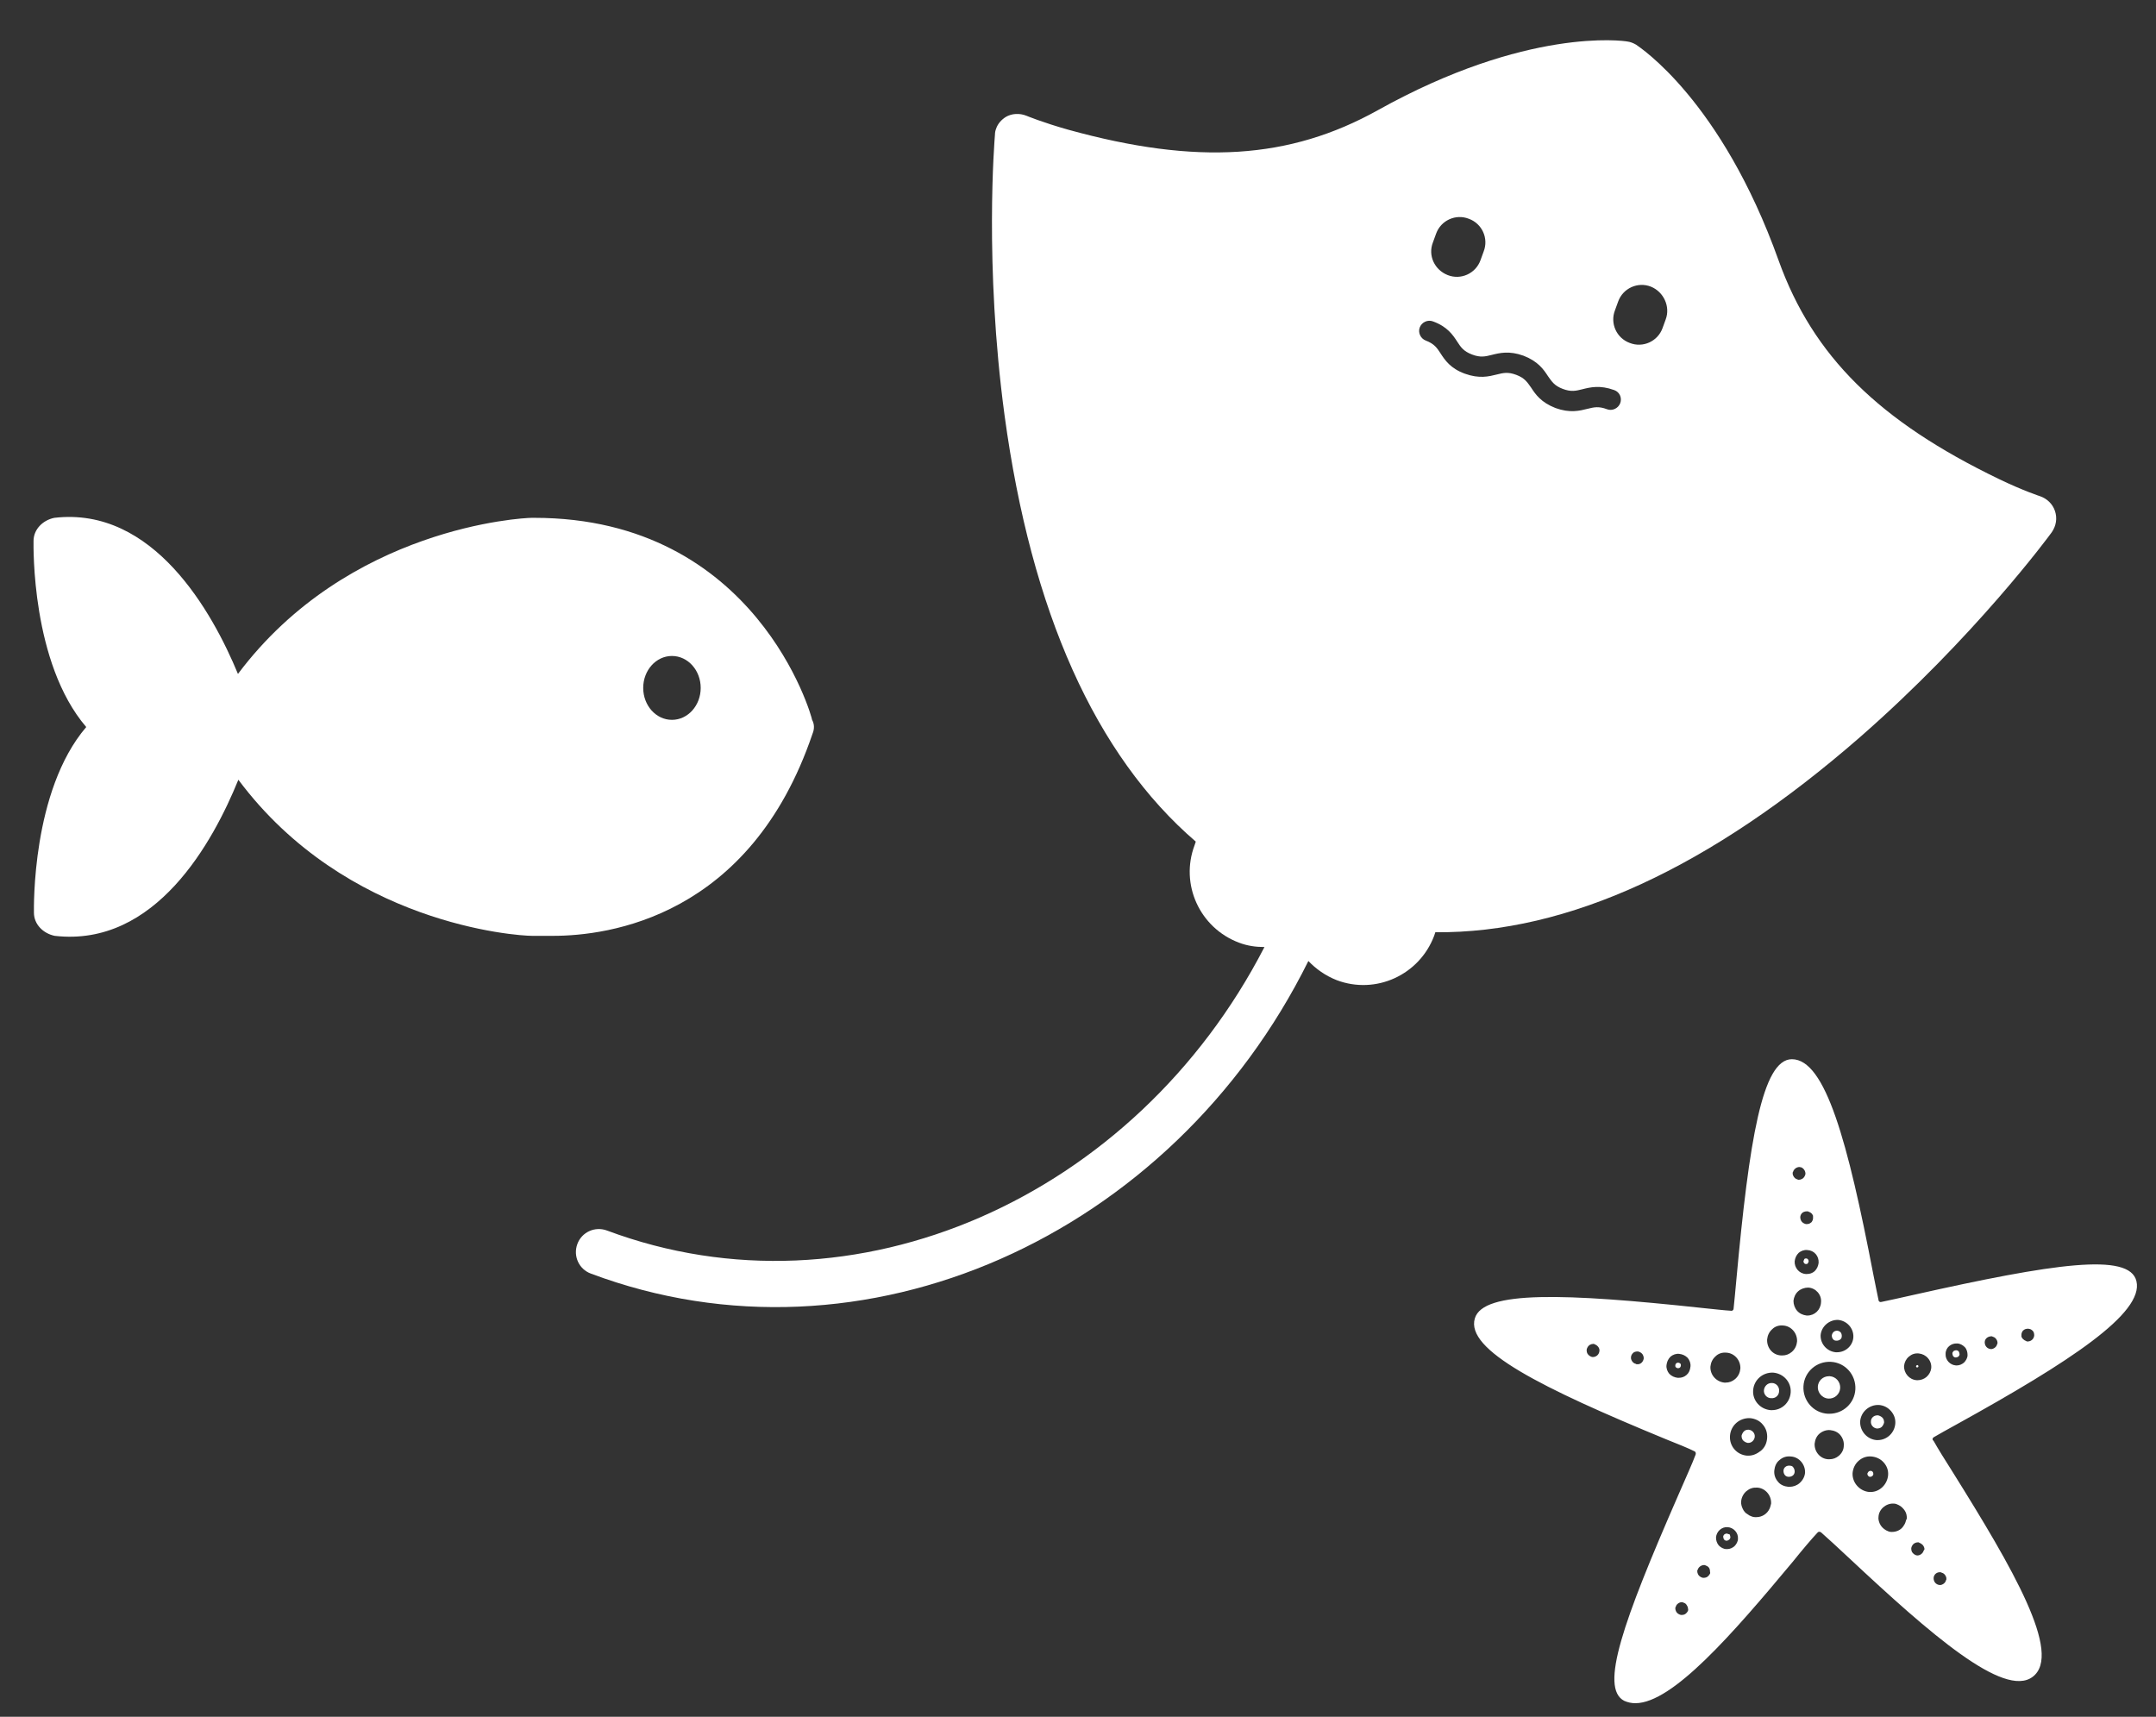 <?xml version="1.0" encoding="utf-8"?>
<!-- Generator: Adobe Illustrator 24.0.3, SVG Export Plug-In . SVG Version: 6.00 Build 0)  -->
<svg version="1.1" xmlns="http://www.w3.org/2000/svg" xmlns:xlink="http://www.w3.org/1999/xlink" x="0px" y="0px"
	 viewBox="0 0 540 430" style="enable-background:new 0 0 540 430;" xml:space="preserve">
<rect x="0" y="0" width="540" height="430" fill="#333333" stroke="none"/>
<style type="text/css">
	.st0{display:none;}
	.st1{display:inline;fill:#263681;stroke:#FFFFFF;stroke-miterlimit:10;}
	.st2{fill:#FFFFFF;}
	.st3{fill:none;}
</style>
<g id="Layer_1">
	<g id="Layer_3" class="st0">
		<rect x="24.8" y="40.3" class="st1" width="479" height="349.6"/>
	</g>
	<path class="st2" d="M203.4,180.3c0-0.6-13.8-50.6-69.6-50.6c0,0,0,0-0.6,0c-2.3,0-46,2.3-73.6,39.1c-6.4-15.5-21.2-42-46-39.1
		c-2.9,0.6-5.2,2.9-5.2,5.8c0,1.2-0.6,30.5,13.2,46.6c-13.7,16-13.1,45.4-13.1,46.5c0,2.9,2.3,5.2,5.2,5.8
		c25.3,2.9,39.7-23.6,46-39.1c27,36.2,69.6,39.1,73.6,39.1c0.6,0,2.3,0,5.2,0c13.8,0,49.4-4.6,65-50.6
		C204,182.6,204,181.4,203.4,180.3z M168.3,180.3c-4,0-7.2-3.6-7.2-8s3.2-8,7.2-8s7.2,3.6,7.2,8S172.3,180.3,168.3,180.3z"/>
</g>
<g id="Layer_2">
	<g>
		<g>
			<path class="st3" d="M404.4,97.7c-3.6-1.4-6-0.7-8-0.2c-1.6,0.4-2.8,0.7-4.9-0.1c-2.1-0.8-2.8-1.8-3.7-3.2
				c-1.1-1.7-2.5-3.7-6.1-5.1c-3.6-1.4-6-0.7-8-0.2c-1.6,0.4-2.8,0.7-4.9-0.1c-2.1-0.8-2.8-1.8-3.7-3.2c-1.1-1.7-2.5-3.7-6.1-5.1
				c-1.3-0.5-2.8,0.2-3.3,1.5c-0.5,1.3,0.2,2.8,1.5,3.3c2.1,0.8,2.8,1.8,3.7,3.2c1.1,1.7,2.5,3.7,6.1,5.1c3.6,1.4,6,0.7,8,0.2
				c1.6-0.4,2.8-0.7,4.9,0.1c2.1,0.8,2.8,1.8,3.7,3.2c1.1,1.7,2.5,3.7,6.1,5.1c3.6,1.4,6,0.7,8,0.2c1.6-0.4,2.8-0.7,4.9,0.1
				c1.3,0.5,2.8-0.2,3.3-1.5C406.3,99.7,405.7,98.2,404.4,97.7z"/>
			<path class="st3" d="M362.6,68.9c3.3,1.2,7-0.4,8.2-3.7l0.8-2.2c1.2-3.3-0.4-7-3.7-8.2c-3.3-1.2-7,0.4-8.2,3.7l-0.8,2.2
				C357.6,64,359.3,67.6,362.6,68.9z"/>
			<path class="st3" d="M413.4,71.9c-3.3-1.2-7,0.4-8.2,3.7l-0.8,2.2c-1.2,3.3,0.4,7,3.7,8.2c3.3,1.2,7-0.4,8.2-3.7l0.8-2.2
				C418.4,76.8,416.7,73.1,413.4,71.9z"/>
		</g>
		<g>
			<path class="st3" d="M413.4,71.9c-3.3-1.2-7,0.4-8.2,3.7l-0.8,2.2c-1.2,3.3,0.4,7,3.7,8.2c3.3,1.2,7-0.4,8.2-3.7l0.8-2.2
				C418.4,76.8,416.7,73.1,413.4,71.9z"/>
			<path class="st3" d="M404.4,97.7c-3.6-1.4-6-0.7-8-0.2c-1.6,0.4-2.8,0.7-4.9-0.1c-2.1-0.8-2.8-1.8-3.7-3.2
				c-1.1-1.7-2.5-3.7-6.1-5.1c-3.6-1.4-6-0.7-8-0.2c-1.6,0.4-2.8,0.7-4.9-0.1c-2.1-0.8-2.8-1.8-3.7-3.2c-1.1-1.7-2.5-3.7-6.1-5.1
				c-1.3-0.5-2.8,0.2-3.3,1.5c-0.5,1.3,0.2,2.8,1.5,3.3c2.1,0.8,2.8,1.8,3.7,3.2c1.1,1.7,2.5,3.7,6.1,5.1c3.6,1.4,6,0.7,8,0.2
				c1.6-0.4,2.8-0.7,4.9,0.1c2.1,0.8,2.8,1.8,3.7,3.2c1.1,1.7,2.5,3.7,6.1,5.1c3.6,1.4,6,0.7,8,0.2c1.6-0.4,2.8-0.7,4.9,0.1
				c1.3,0.5,2.8-0.2,3.3-1.5C406.3,99.7,405.7,98.2,404.4,97.7z"/>
			<path class="st2" d="M514.7,128c-0.6-1.8-2-3.1-3.7-3.7c0,0-4.3-1.4-10.3-4.3c-30.1-14.5-46.6-30.8-55.2-54.7
				c-14.4-40.3-34.9-53.5-35.7-54.1c-0.7-0.4-1.4-0.7-2.2-0.8c-1-0.2-25.2-3.6-62.5,17.2c-22.1,12.3-45.3,13.8-77.5,4.9
				c-6.4-1.8-10.5-3.5-10.5-3.5c-1.7-0.7-3.7-0.6-5.2,0.3c-1.1,0.7-2,1.7-2.4,2.9c-0.2,0.5-0.3,1-0.3,1.5
				c-0.1,1.3-2.7,32.5,2.4,70.3c6.7,49.3,22.8,85.2,47.9,106.8l-0.3,0.9c-3.7,9.8,1.3,20.7,11.1,24.4c2.1,0.8,4.2,1.1,6.4,1.1
				C284.4,299.9,214,331.4,152,308.2c-3-1.1-6.3,0.4-7.4,3.4c-1.1,3,0.4,6.3,3.4,7.4c68.2,25.6,145.5-9.3,179.7-78.3
				c1.9,2,4.3,3.7,7.1,4.8c9.8,3.7,20.7-1.3,24.4-11.1l0.3-0.9c33.2,0.3,68.9-16.2,106.4-48.9c28.7-25.1,47.3-50.3,48-51.3
				C515,131.7,515.3,129.8,514.7,128z M358.9,60.7l0.8-2.2c1.2-3.3,4.9-5,8.2-3.7c3.3,1.2,5,4.9,3.7,8.2l-0.8,2.2
				c-1.2,3.3-4.9,5-8.2,3.7C359.3,67.6,357.6,64,358.9,60.7z M405.8,101c-0.5,1.3-2,2-3.3,1.5c-2.1-0.8-3.3-0.5-4.9-0.1
				c-2,0.5-4.4,1.1-8-0.2c-3.6-1.4-5-3.4-6.1-5.1c-1-1.4-1.6-2.4-3.7-3.2c-2.1-0.8-3.3-0.5-4.9-0.1c-2,0.5-4.4,1.1-8-0.2
				c-3.6-1.3-5-3.4-6.1-5.1c-0.9-1.4-1.6-2.4-3.7-3.2c-1.3-0.5-2-2-1.5-3.3c0.5-1.3,2-2,3.3-1.5c3.6,1.3,5,3.4,6.1,5.1
				c0.9,1.4,1.6,2.4,3.7,3.2c2.1,0.8,3.3,0.5,4.9,0.1c2-0.5,4.4-1.1,8,0.2c3.6,1.4,5,3.4,6.1,5.1c1,1.4,1.6,2.4,3.7,3.2
				c2.1,0.8,3.3,0.5,4.9,0.1c2-0.5,4.4-1.1,8,0.2C405.7,98.2,406.3,99.7,405.8,101z M417.2,80l-0.8,2.2c-1.2,3.3-4.9,5-8.2,3.7
				c-3.3-1.2-5-4.9-3.7-8.2l0.8-2.2c1.2-3.3,4.9-5,8.2-3.7C416.7,73.1,418.4,76.8,417.2,80z"/>
		</g>
	</g>
</g>
<g id="Layer_7">
	<g>
		<path class="st2" d="M484.3,360c1.4-0.8,3.3-1.9,5.7-3.2c28.4-15.7,47-27.9,45.1-35.9c-1.7-7.3-20.9-4.4-55.7,3.4
			c-3.5,0.8-6.3,1.4-8.2,1.8c-0.3,0.1-0.7-0.1-0.7-0.5c-0.3-1.5-0.8-3.8-1.3-6.4c-6.4-33.3-12-53.9-20.4-53.9
			c-7.4,0-10.7,20.3-13.9,55.2c-0.3,3.1-0.5,5.6-0.7,7.3c0,0.3-0.3,0.6-0.7,0.5c-1.7-0.1-4.2-0.4-7.2-0.7
			c-34.4-3.7-54.8-4.4-56.9,2.6c-2.4,7.9,16.6,17.4,47.9,30.3c3,1.2,5.5,2.2,7.1,3c0.3,0.1,0.4,0.5,0.3,0.8
			c-0.8,2.2-2.5,5.9-4.4,10.3c-13.8,31.6-19.7,48.2-13.5,51.4c0.9,0.4,1.8,0.6,2.8,0.6c9.3,0,24.4-17.4,39.4-35.4
			c2.5-3.1,4.7-5.7,6.2-7.3c0.2-0.3,0.6-0.3,0.9-0.1c1.6,1.4,4.2,3.8,7.3,6.7c20,18.7,38.5,34.9,45.7,29.5
			c7.6-5.7-5.1-27.4-19.9-51.1c-2.1-3.3-3.9-6.2-4.9-8C483.9,360.6,484,360.2,484.3,360z M506.3,334.3c0-0.3,0.1-0.6,0.3-0.9
			c0.1-0.1,0.1-0.2,0.2-0.2c0.3-0.3,0.7-0.4,1.2-0.4c0.2,0,0.3,0.1,0.5,0.1c0.2,0.1,0.4,0.2,0.6,0.4c0.3,0.3,0.4,0.7,0.4,1.2
			c-0.1,0.9-0.8,1.5-1.7,1.5c-0.1,0-0.2,0-0.3-0.1c-0.3-0.1-0.6-0.3-0.8-0.5c0,0,0,0-0.1-0.1c-0.1-0.1-0.1-0.2-0.2-0.3
			c-0.1-0.1-0.1-0.2-0.1-0.4C506.3,334.6,506.3,334.5,506.3,334.3L506.3,334.3L506.3,334.3z M498.8,334.7c0.1,0,0.2,0,0.3,0.1
			c0.5,0.1,0.9,0.5,1.1,1c0.1,0.2,0.1,0.4,0.1,0.6c0,0.1,0,0.2-0.1,0.3c-0.1,0.5-0.5,0.9-1,1.1c-0.2,0.1-0.4,0.1-0.6,0.1
			c-0.9-0.1-1.5-0.8-1.5-1.7C497.1,335.3,497.9,334.7,498.8,334.7z M490.2,336.5c0.7,0,1.4,0.4,1.9,0.9s0.7,1.3,0.7,2
			s-0.4,1.4-0.9,1.9c-0.5,0.4-1.1,0.7-1.8,0.7c-0.1,0-0.1,0-0.2,0c-1.5-0.1-2.7-1.4-2.6-2.9C487.3,337.5,488.7,336.4,490.2,336.5z
			 M400.6,338.4c-0.1,0.9-0.8,1.5-1.7,1.5c-0.2,0-0.4-0.1-0.6-0.2c-0.2-0.1-0.3-0.2-0.5-0.4c-0.3-0.3-0.4-0.7-0.4-1.2
			c0-0.2,0.1-0.4,0.2-0.6c0.3-0.6,0.9-0.9,1.5-0.9c0.1,0,0.2,0,0.3,0.1C400.2,337,400.7,337.7,400.6,338.4L400.6,338.4L400.6,338.4z
			 M410,341.7c-0.1,0-0.2,0-0.3-0.1c-0.5-0.1-0.9-0.5-1.1-1c-0.1-0.2-0.1-0.4-0.1-0.6c0-0.4,0.2-0.8,0.5-1.1
			c0.3-0.3,0.7-0.4,1.2-0.4c0.2,0,0.4,0.1,0.6,0.2c0.6,0.3,0.9,0.9,0.9,1.5C411.6,341.1,410.9,341.8,410,341.7z M422.4,344.4
			c-0.6,0.5-1.2,0.7-2,0.7c-0.1,0-0.1,0-0.2,0c-0.8-0.1-1.5-0.4-2.1-1c-0.5-0.6-0.8-1.4-0.7-2.2c0.1-0.8,0.4-1.5,1-2.1
			c0.6-0.5,1.4-0.8,2.2-0.7c0.8,0.1,1.5,0.4,2.1,1c0.5,0.6,0.8,1.4,0.7,2.2C423.3,343.2,423,343.9,422.4,344.4z M422.7,403.6
			c-0.1,0.2-0.2,0.3-0.4,0.5c-0.3,0.3-0.7,0.4-1.2,0.4c-0.2,0-0.4-0.1-0.6-0.2c-0.6-0.3-0.9-0.9-0.9-1.5c0-0.1,0-0.2,0.1-0.3
			c0.1-0.5,0.5-0.9,1-1.1c0.2-0.1,0.4-0.1,0.6-0.1c0.1,0,0.2,0,0.3,0.1c0.4,0.1,0.7,0.3,0.9,0.7c0.2,0.3,0.3,0.6,0.3,1
			C422.9,403.2,422.8,403.4,422.7,403.6z M486,393.8c0.1,0,0.2,0,0.3,0.1c0.5,0.1,0.9,0.5,1.1,1c0.1,0.2,0.1,0.4,0.1,0.6
			c0,0.1,0,0.2-0.1,0.3c-0.1,0.5-0.5,0.9-1,1.1c-0.2,0.1-0.4,0.1-0.6,0.1c-0.9-0.1-1.5-0.8-1.5-1.7
			C484.3,394.4,485.1,393.7,486,393.8z M470.6,351.9c1.2,0.1,2.2,0.6,3,1.5c0.8,0.9,1.2,2,1.1,3.2c-0.2,2.3-2.1,4.1-4.4,4.1
			c-0.1,0-0.2,0-0.3,0c-2.4-0.2-4.2-2.3-4.1-4.7C466.1,353.6,468.2,351.8,470.6,351.9z M460.4,330.6c2.2,0.2,3.9,2.1,3.8,4.3
			c-0.1,2.1-1.9,3.8-4.1,3.8c-0.1,0-0.2,0-0.3,0c-2.2-0.2-3.9-2.1-3.8-4.3C456.2,332.2,458.2,330.5,460.4,330.6z M452.7,329.5
			c-0.1,0-0.2,0-0.2,0c-0.9-0.1-1.8-0.5-2.4-1.2c-0.6-0.7-0.9-1.6-0.9-2.5c0.1-0.9,0.5-1.8,1.2-2.4c0.7-0.6,1.6-0.9,2.5-0.9
			c1.9,0.1,3.4,1.8,3.2,3.7C456,328.1,454.5,329.5,452.7,329.5z M455.5,316.3c-0.1,0.8-0.4,1.5-1,2.1c-0.6,0.5-1.2,0.7-2,0.7
			c-0.1,0-0.1,0-0.2,0c-1.7-0.1-2.9-1.6-2.8-3.2c0.1-0.8,0.4-1.5,1-2.1c0.6-0.5,1.4-0.8,2.2-0.7
			C454.4,313.2,455.6,314.6,455.5,316.3z M452.6,303.4c0.2,0,0.3,0,0.4,0.1c0.3,0.1,0.5,0.2,0.7,0.4c0,0,0,0,0.1,0.1
			c0.1,0.1,0.1,0.2,0.2,0.3c0.1,0.1,0.1,0.2,0.1,0.4c0,0.1,0,0.3,0,0.4l0,0v0c0,0.3-0.1,0.6-0.3,0.9c-0.1,0.1-0.1,0.2-0.2,0.2
			c-0.3,0.3-0.7,0.4-1.2,0.4c-0.2,0-0.4-0.1-0.6-0.2c-0.6-0.3-0.9-0.9-0.9-1.5c0-0.3,0.1-0.6,0.3-0.9
			C451.5,303.6,452,303.4,452.6,303.4L452.6,303.4L452.6,303.4z M449.1,293.5c0.2-0.7,0.9-1.2,1.6-1.2c0.2,0,0.3,0.1,0.5,0.1
			c0.6,0.3,1,0.9,1,1.6c0,0.2-0.1,0.4-0.2,0.6c-0.3,0.6-0.9,0.9-1.5,0.9c-0.1,0-0.2,0-0.3-0.1c-0.5-0.1-0.9-0.5-1.1-1
			c-0.1-0.2-0.1-0.4-0.1-0.6C449,293.7,449,293.6,449.1,293.5z M443.9,332.9c0.7-0.7,1.7-1,2.7-0.9c2,0.1,3.6,1.9,3.5,4
			c-0.1,1-0.5,1.9-1.3,2.6c-0.7,0.6-1.5,0.9-2.4,0.9c-0.1,0-0.2,0-0.3,0c-2.1-0.1-3.6-1.9-3.5-4
			C442.7,334.5,443.1,333.6,443.9,332.9z M428.2,394.3c-0.1,0.2-0.2,0.3-0.4,0.5c-0.3,0.3-0.7,0.4-1.2,0.4c-0.2,0-0.4-0.1-0.6-0.2
			c-0.6-0.3-0.9-0.9-0.9-1.5c0-0.1,0-0.2,0.1-0.3c0.2-0.7,0.9-1.2,1.6-1.2l0,0h0c0.2,0,0.3,0,0.4,0.1c0.3,0.1,0.5,0.2,0.7,0.4
			c0.3,0.3,0.4,0.7,0.4,1.2C428.4,394,428.3,394.2,428.2,394.3z M428.4,342.3c0.1-1,0.5-1.9,1.3-2.6c0.7-0.7,1.7-1,2.7-0.9
			c2,0.1,3.6,1.9,3.5,4c-0.1,1-0.5,1.9-1.3,2.6c-0.7,0.6-1.5,0.9-2.4,0.9c-0.1,0-0.2,0-0.3,0C429.9,346.1,428.3,344.4,428.4,342.3z
			 M438.3,355.2c1.2,0.1,2.4,0.6,3.2,1.6c0.8,0.9,1.2,2.1,1.1,3.4s-0.6,2.4-1.6,3.2c-0.9,0.7-1.9,1.2-3.1,1.2c-0.1,0-0.2,0-0.3,0
			c-2.6-0.2-4.5-2.4-4.3-5C433.5,357,435.7,355.1,438.3,355.2z M434.4,387.3c-0.5,0.4-1.1,0.7-1.8,0.7c-0.1,0-0.1,0-0.2,0
			c-0.7,0-1.4-0.4-1.9-0.9c-0.5-0.6-0.7-1.3-0.7-2c0.1-1.5,1.4-2.7,2.9-2.6c1.5,0.1,2.7,1.4,2.6,2.9
			C435.3,386.1,434.9,386.8,434.4,387.3z M443.2,377.9c-0.6,1.3-1.9,2.1-3.3,2.1c-0.1,0-0.2,0-0.3,0c-0.5,0-1-0.2-1.4-0.4
			c-0.3-0.2-0.6-0.4-0.9-0.6c-0.1-0.1-0.2-0.2-0.3-0.3c-0.1-0.1-0.2-0.3-0.3-0.4c-0.4-0.7-0.7-1.5-0.6-2.3c0.1-1,0.6-1.9,1.3-2.5
			c0.4-0.3,0.8-0.6,1.2-0.7c0.5-0.2,0.9-0.2,1.5-0.2l0,0h0c2,0.1,3.6,1.9,3.5,4C443.5,377,443.4,377.5,443.2,377.9z M443.5,353.2
			c-2.6-0.2-4.6-2.4-4.4-5c0.2-2.6,2.4-4.5,5-4.4c2.6,0.2,4.6,2.4,4.4,5v0c-0.2,2.5-2.2,4.4-4.7,4.4
			C443.7,353.2,443.6,353.2,443.5,353.2z M450.7,371.5c-0.7,0.6-1.6,0.9-2.5,0.9c-0.1,0-0.2,0-0.3,0c-1-0.1-2-0.5-2.6-1.3
			c-0.7-0.8-1-1.8-0.9-2.8c0.1-1,0.5-2,1.3-2.6c0.8-0.7,1.7-1,2.8-0.9c2.1,0.1,3.7,2,3.6,4.1C452,369.9,451.5,370.8,450.7,371.5z
			 M460.6,364.6c-0.7,0.6-1.5,0.9-2.4,0.9c-0.1,0-0.2,0-0.3,0c-2-0.1-3.5-1.9-3.4-3.9c0.1-1,0.5-1.9,1.2-2.5c0.7-0.6,1.7-1,2.7-0.9
			c1,0.1,1.9,0.5,2.5,1.2c0.6,0.7,1,1.7,0.9,2.7C461.8,363,461.4,363.9,460.6,364.6z M458.2,354.1c-0.1,0-0.3,0-0.4,0
			c-3.6-0.2-6.3-3.3-6.1-6.9c0.2-3.6,3.3-6.3,6.9-6.1c3.6,0.2,6.3,3.3,6.1,6.9v0C464.5,351.5,461.6,354.1,458.2,354.1z M468.2,373.7
			c-2.4-0.2-4.3-2.3-4.2-4.7c0.1-1.2,0.6-2.3,1.5-3.1c0.9-0.8,2-1.2,3.2-1.1c1.2,0.1,2.3,0.6,3.1,1.5c0.8,0.9,1.2,2,1.1,3.2
			c-0.2,2.3-2.1,4.2-4.4,4.2C468.5,373.7,468.3,373.7,468.2,373.7z M477.3,381.1c-0.1,0.4-0.3,0.8-0.6,1.2c-0.6,0.9-1.7,1.4-2.8,1.4
			c-0.1,0-0.2,0-0.2,0c-0.5,0-0.9-0.2-1.3-0.4c-0.7-0.4-1.3-1-1.6-1.7c-0.2-0.5-0.4-1.1-0.3-1.7c0.1-1.9,1.9-3.4,3.8-3.3
			c0.5,0,0.9,0.2,1.3,0.4c0.6,0.3,1.1,0.8,1.5,1.4s0.5,1.3,0.5,2C477.4,380.6,477.4,380.9,477.3,381.1z M481.8,388.4
			c-0.2,0.7-0.9,1.2-1.6,1.2c-0.2,0-0.4-0.1-0.6-0.2c-0.2-0.1-0.3-0.2-0.5-0.4c-0.3-0.3-0.4-0.7-0.4-1.2c0-0.2,0.1-0.4,0.2-0.6
			c0.3-0.6,0.9-0.9,1.5-0.9c0.1,0,0.2,0,0.3,0.1c0.3,0.1,0.6,0.3,0.8,0.5c0,0,0,0,0.1,0.1c0.1,0.1,0.2,0.3,0.3,0.5
			c0.1,0.2,0.1,0.4,0.1,0.6C481.9,388.2,481.9,388.3,481.8,388.4z M482.5,344.9c-0.6,0.5-1.4,0.8-2.2,0.8c-0.1,0-0.2,0-0.2,0
			c-1.9-0.1-3.3-1.8-3.2-3.6c0.1-0.9,0.5-1.7,1.2-2.3c0.7-0.6,1.5-0.9,2.5-0.8c0.9,0.1,1.7,0.5,2.3,1.2c0.6,0.7,0.9,1.6,0.8,2.5
			C483.6,343.5,483.2,344.3,482.5,344.9z"/>
		<path class="st2" d="M458.1,344.7c-1.5,0-2.7,1.1-2.8,2.6c-0.1,1.5,1.1,2.9,2.6,3c1.6,0.1,2.9-1.1,3-2.6c0.1-1.6-1.1-2.9-2.6-3
			C458.3,344.7,458.2,344.7,458.1,344.7z"/>
		<path class="st2" d="M470.2,354.5c-0.9,0-1.6,0.7-1.6,1.5c-0.1,0.9,0.6,1.7,1.5,1.8c0.4,0,0.9-0.1,1.2-0.4
			c0.3-0.3,0.5-0.7,0.6-1.1v0c0-0.4-0.1-0.9-0.4-1.2c-0.3-0.3-0.7-0.5-1.1-0.6C470.3,354.5,470.3,354.5,470.2,354.5z"/>
		<path class="st2" d="M437.9,358.1c-0.4,0-0.8,0.1-1.1,0.4c-0.3,0.3-0.5,0.7-0.6,1.1c0,0.4,0.1,0.9,0.4,1.2
			c0.3,0.3,0.7,0.5,1.1,0.6c0.9,0.1,1.7-0.6,1.8-1.5c0.1-0.9-0.6-1.7-1.5-1.8C437.9,358.1,437.9,358.1,437.9,358.1z"/>
		<path class="st2" d="M448.1,367.1c-0.3,0-0.7,0.1-0.9,0.3c-0.3,0.2-0.5,0.6-0.5,1c0,0.4,0.1,0.7,0.3,1c0.2,0.3,0.6,0.5,1,0.5
			c0.4,0,0.7-0.1,1-0.3s0.5-0.6,0.5-1l0,0c0-0.4-0.1-0.7-0.3-1C449,367.2,448.6,367.1,448.1,367.1
			C448.2,367.1,448.2,367.1,448.1,367.1z"/>
		<path class="st2" d="M468.5,368.4c-0.2,0-0.4,0.1-0.5,0.2c-0.1,0.1-0.2,0.3-0.3,0.5c0,0.4,0.3,0.8,0.7,0.8c0.4,0,0.8-0.3,0.8-0.7
			l0,0c0-0.3-0.1-0.5-0.2-0.6C469,368.6,468.8,368.4,468.5,368.4C468.5,368.4,468.5,368.4,468.5,368.4z"/>
		<path class="st2" d="M460.1,333.3c-0.7,0-1.2,0.5-1.3,1.2c0,0.3,0.1,0.7,0.3,0.9c0.2,0.3,0.5,0.4,0.9,0.4c0.3,0,0.7-0.1,0.9-0.3
			c0.3-0.2,0.4-0.5,0.4-0.9c0-0.3-0.1-0.7-0.3-0.9C460.8,333.5,460.5,333.3,460.1,333.3C460.1,333.3,460.1,333.3,460.1,333.3z"/>
		<path class="st2" d="M443.7,346.4c-1,0-1.8,0.8-1.9,1.8c-0.1,1,0.7,2,1.8,2c1.1,0.1,2-0.7,2-1.8c0.1-1-0.7-2-1.8-2
			C443.8,346.4,443.7,346.4,443.7,346.4z"/>
		<path class="st2" d="M451.7,315.9c0,0.4,0.3,0.7,0.6,0.7c0.2,0,0.4,0,0.5-0.2s0.2-0.3,0.2-0.5c0-0.4-0.3-0.7-0.6-0.7
			c-0.2,0-0.4,0-0.5,0.2C451.8,315.6,451.8,315.7,451.7,315.9z"/>
		<path class="st2" d="M419.6,342c0,0.2,0,0.4,0.2,0.5c0.1,0.1,0.3,0.2,0.5,0.2c0.2,0,0.4-0.1,0.5-0.2s0.2-0.3,0.2-0.5
			c0-0.2,0-0.4-0.2-0.5c-0.1-0.1-0.3-0.2-0.5-0.2c-0.2,0-0.4,0.1-0.5,0.2S419.6,341.8,419.6,342z"/>
		<path class="st2" d="M489.9,338.2c-0.2,0-0.4,0.1-0.6,0.2c-0.2,0.2-0.3,0.4-0.3,0.6c0,0.2,0.1,0.5,0.2,0.7
			c0.2,0.2,0.4,0.3,0.6,0.3c0.3,0,0.5-0.1,0.7-0.2c0.2-0.2,0.3-0.4,0.3-0.6c0-0.2-0.1-0.5-0.2-0.7
			C490.4,338.3,490.2,338.2,489.9,338.2C489.9,338.2,489.9,338.2,489.9,338.2z"/>
		<path class="st2" d="M432.5,384.1c-0.2,0-0.4,0.1-0.6,0.2c-0.2,0.2-0.3,0.4-0.3,0.6c0,0.2,0.1,0.5,0.2,0.7
			c0.2,0.2,0.4,0.3,0.6,0.3c0.5,0,1-0.4,1-0.9c0-0.2-0.1-0.5-0.2-0.7C433,384.3,432.8,384.2,432.5,384.1
			C432.5,384.1,432.5,384.1,432.5,384.1z"/>
		<path class="st2" d="M479.9,342.2c0,0.2,0.1,0.3,0.3,0.3c0.1,0,0.3-0.1,0.3-0.3c0-0.1-0.1-0.3-0.3-0.3
			C480.1,341.9,479.9,342.1,479.9,342.2z"/>
	</g>
</g>
</svg>
